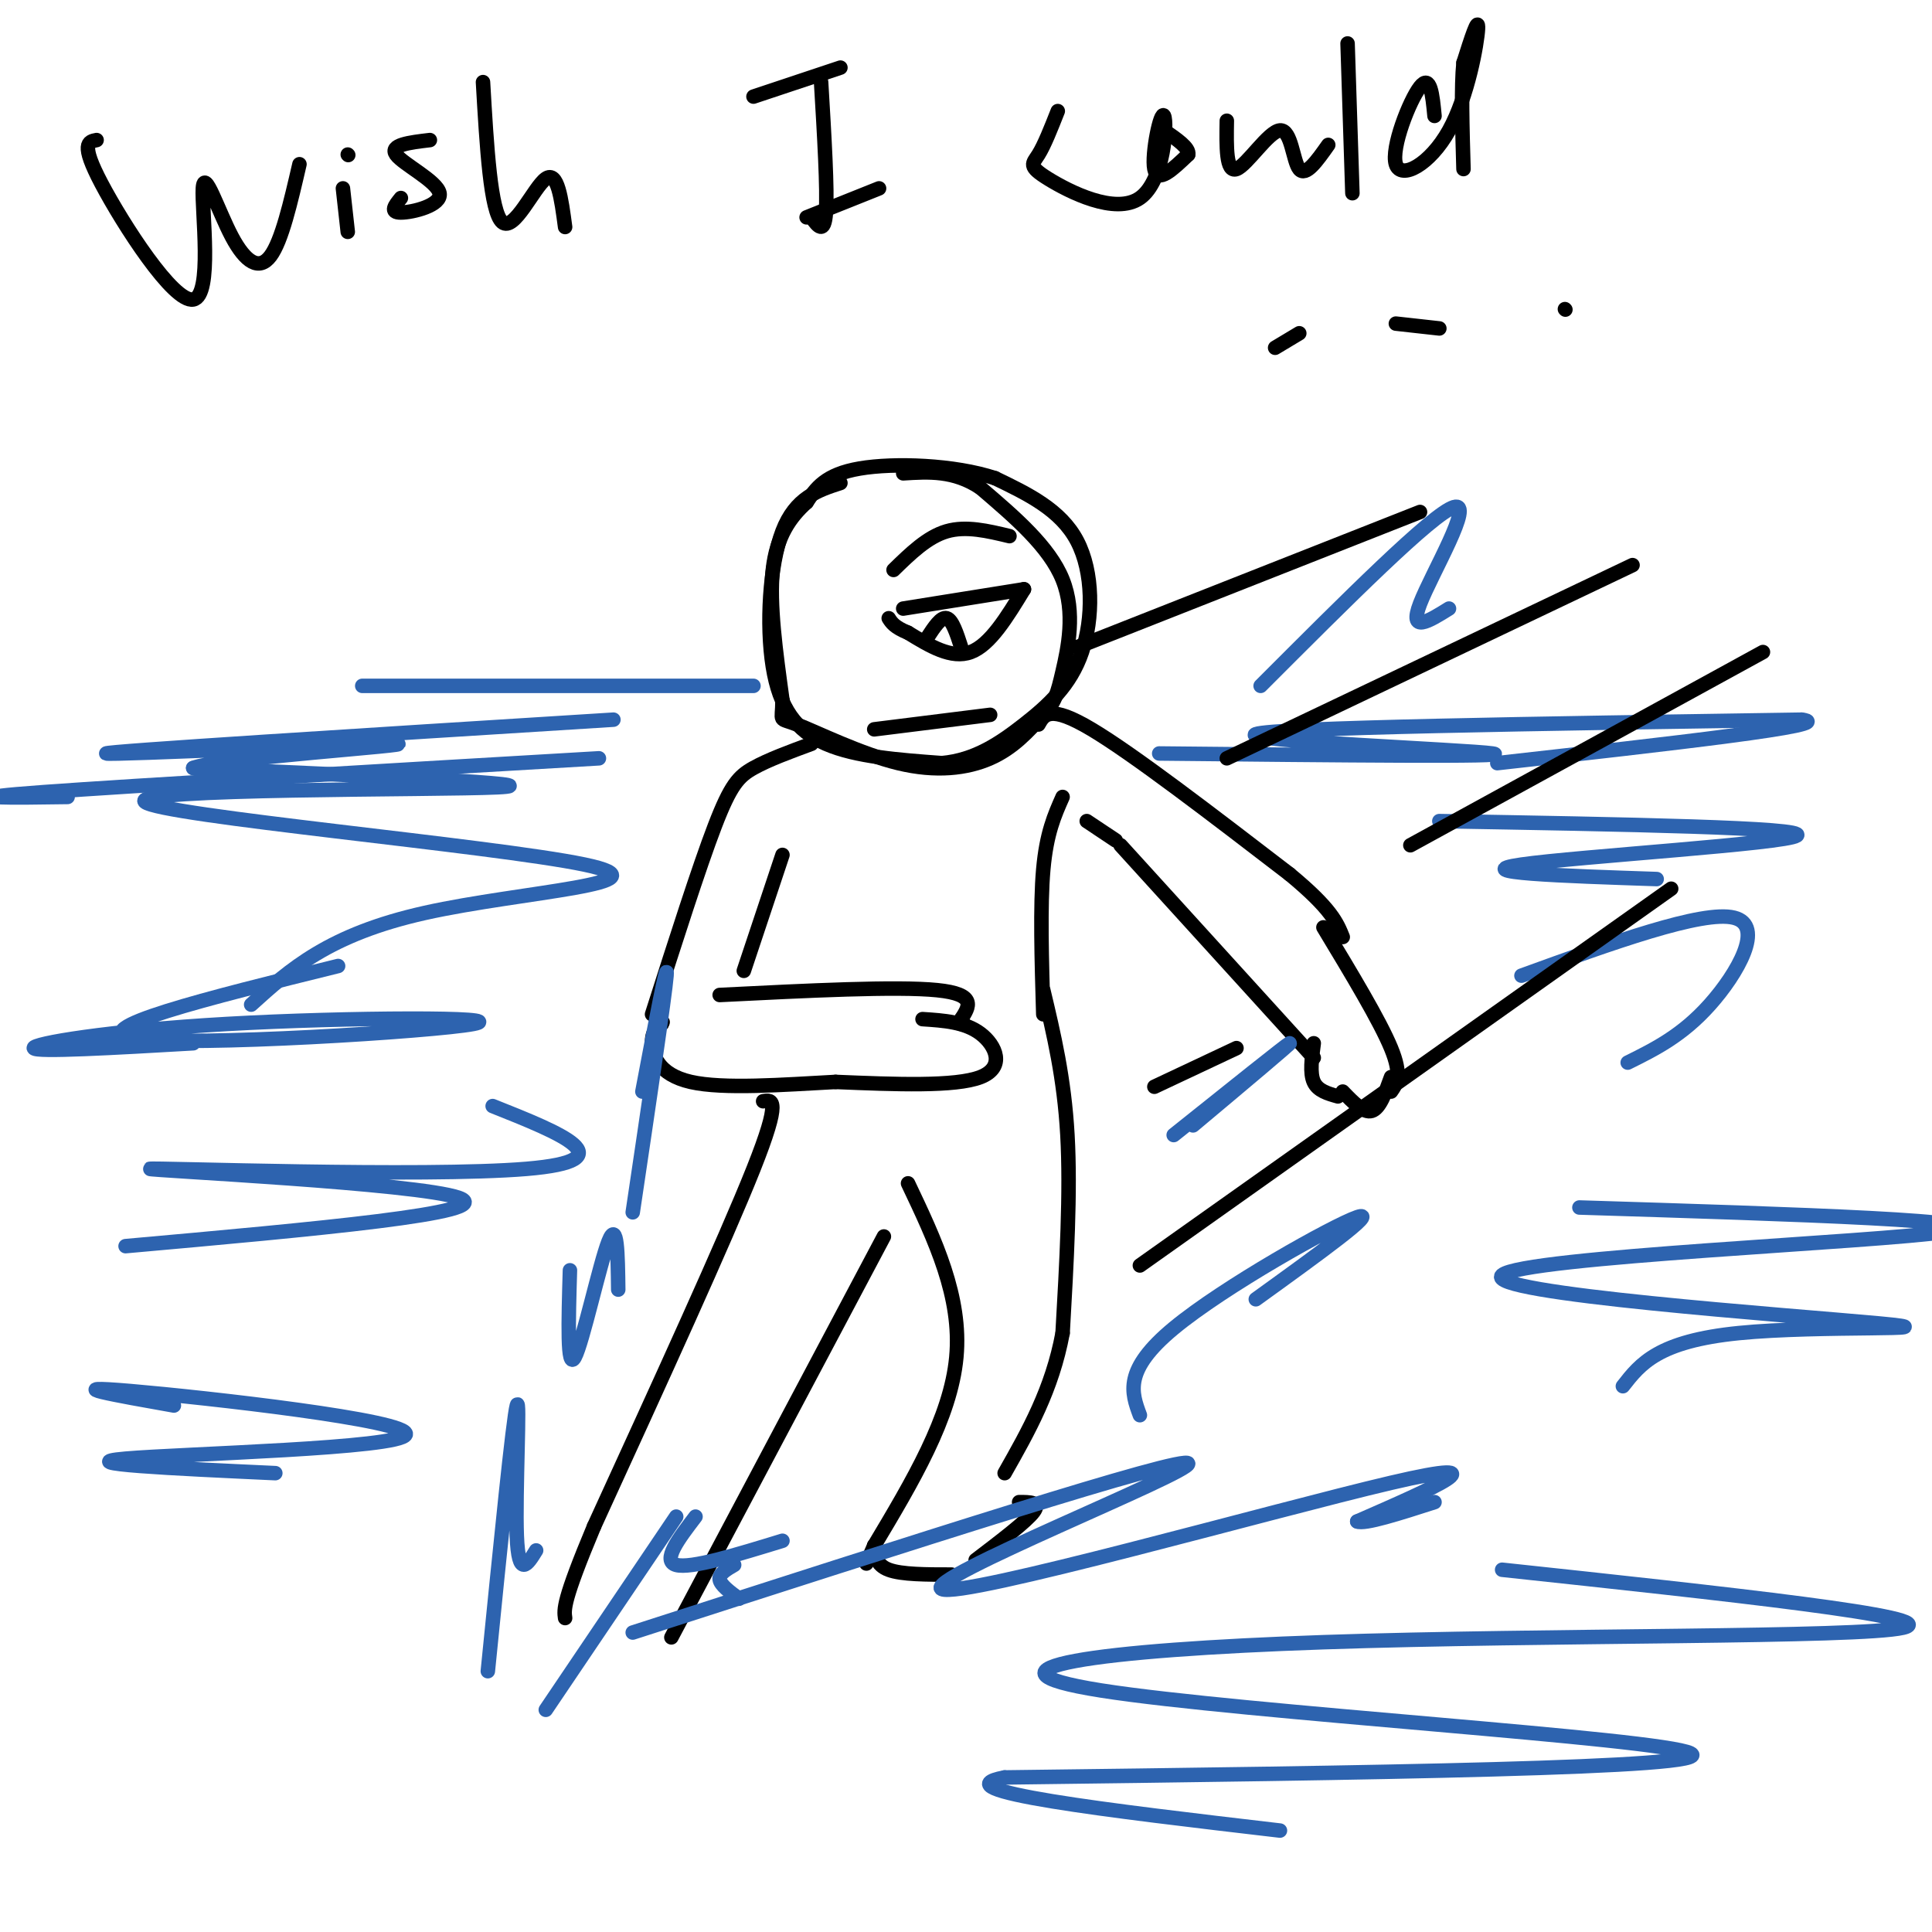 <svg viewBox='0 0 400 400' version='1.1' xmlns='http://www.w3.org/2000/svg' xmlns:xlink='http://www.w3.org/1999/xlink'><g fill='none' stroke='rgb(0,0,0)' stroke-width='3' stroke-linecap='round' stroke-linejoin='round'><path d='M174,100c-4.661,1.512 -9.321,3.024 -12,10c-2.679,6.976 -3.375,19.417 -2,28c1.375,8.583 4.821,13.310 11,16c6.179,2.690 15.089,3.345 24,4'/><path d='M195,158c6.874,-0.609 12.059,-4.132 17,-8c4.941,-3.868 9.638,-8.080 12,-15c2.362,-6.920 2.389,-16.549 -1,-23c-3.389,-6.451 -10.195,-9.726 -17,-13'/><path d='M206,99c-8.378,-2.778 -20.822,-3.222 -28,-2c-7.178,1.222 -9.089,4.111 -11,7'/><path d='M167,104c-3.356,3.000 -6.244,7.000 -7,14c-0.756,7.000 0.622,17.000 2,27'/><path d='M162,145c-0.016,4.837 -1.056,3.431 3,5c4.056,1.569 13.207,6.115 21,8c7.793,1.885 14.226,1.110 19,-1c4.774,-2.110 7.887,-5.555 11,-9'/><path d='M216,148c2.405,-2.524 2.917,-4.333 4,-9c1.083,-4.667 2.738,-12.190 0,-19c-2.738,-6.810 -9.869,-12.905 -17,-19'/><path d='M203,101c-5.500,-3.667 -10.750,-3.333 -16,-3'/><path d='M187,126c0.000,0.000 25.000,-4.000 25,-4'/><path d='M212,122c-3.500,5.750 -7.000,11.500 -11,13c-4.000,1.500 -8.500,-1.250 -13,-4'/><path d='M188,131c-2.833,-1.167 -3.417,-2.083 -4,-3'/><path d='M192,132c1.417,-2.167 2.833,-4.333 4,-4c1.167,0.333 2.083,3.167 3,6'/><path d='M181,151c0.000,0.000 24.000,-3.000 24,-3'/><path d='M185,118c3.500,-3.417 7.000,-6.833 11,-8c4.000,-1.167 8.500,-0.083 13,1'/><path d='M20,29c-1.703,0.324 -3.405,0.647 1,9c4.405,8.353 14.918,24.735 19,24c4.082,-0.735 1.733,-18.589 2,-23c0.267,-4.411 3.149,4.620 6,10c2.851,5.380 5.672,7.109 8,4c2.328,-3.109 4.164,-11.054 6,-19'/><path d='M71,39c0.000,0.000 1.000,9.000 1,9'/><path d='M72,32c0.000,0.000 0.100,0.100 0.1,0.1'/><path d='M89,29c-4.214,0.500 -8.429,1.000 -7,3c1.429,2.000 8.500,5.500 9,8c0.500,2.500 -5.571,4.000 -8,4c-2.429,0.000 -1.214,-1.500 0,-3'/><path d='M100,17c0.778,13.467 1.556,26.933 4,29c2.444,2.067 6.556,-7.267 9,-9c2.444,-1.733 3.222,4.133 4,10'/><path d='M156,20c0.000,0.000 18.000,-6.000 18,-6'/><path d='M170,17c0.667,11.167 1.333,22.333 1,27c-0.333,4.667 -1.667,2.833 -3,1'/><path d='M167,45c0.000,0.000 15.000,-6.000 15,-6'/><path d='M219,23c-1.388,3.522 -2.777,7.044 -4,9c-1.223,1.956 -2.281,2.347 2,5c4.281,2.653 13.900,7.567 19,4c5.100,-3.567 5.681,-15.614 5,-17c-0.681,-1.386 -2.623,7.890 -2,11c0.623,3.110 3.812,0.055 7,-3'/><path d='M246,32c0.333,-1.333 -2.333,-3.167 -5,-5'/><path d='M254,25c-0.089,5.399 -0.179,10.798 2,10c2.179,-0.798 6.625,-7.792 9,-8c2.375,-0.208 2.679,6.369 4,8c1.321,1.631 3.661,-1.685 6,-5'/><path d='M279,9c0.000,0.000 1.000,31.000 1,31'/><path d='M297,24c-0.421,-4.381 -0.842,-8.762 -3,-6c-2.158,2.762 -6.053,12.668 -5,16c1.053,3.332 7.053,0.089 11,-7c3.947,-7.089 5.842,-18.026 6,-21c0.158,-2.974 -1.421,2.013 -3,7'/><path d='M303,13c-0.500,4.833 -0.250,13.417 0,22'/><path d='M264,72c0.000,0.000 5.000,-3.000 5,-3'/><path d='M289,67c0.000,0.000 9.000,1.000 9,1'/><path d='M324,64c0.000,0.000 0.100,0.100 0.1,0.1'/><path d='M168,154c-4.467,1.644 -8.933,3.289 -12,5c-3.067,1.711 -4.733,3.489 -8,12c-3.267,8.511 -8.133,23.756 -13,39'/><path d='M162,177c0.000,0.000 -8.000,24.000 -8,24'/><path d='M149,206c18.333,-0.917 36.667,-1.833 45,-1c8.333,0.833 6.667,3.417 5,6'/><path d='M199,211c0.833,1.167 0.417,1.083 0,1'/><path d='M191,211c4.400,0.289 8.800,0.578 12,3c3.200,2.422 5.200,6.978 0,9c-5.200,2.022 -17.600,1.511 -30,1'/><path d='M173,224c-10.929,0.583 -23.250,1.542 -30,0c-6.750,-1.542 -7.929,-5.583 -8,-8c-0.071,-2.417 0.964,-3.208 2,-4'/><path d='M137,212c0.333,-0.667 0.167,-0.333 0,0'/><path d='M215,150c1.167,-2.083 2.333,-4.167 11,1c8.667,5.167 24.833,17.583 41,30'/><path d='M267,181c8.667,7.167 9.833,10.083 11,13'/><path d='M232,175c0.000,0.000 40.000,44.000 40,44'/><path d='M274,192c5.833,9.667 11.667,19.333 14,25c2.333,5.667 1.167,7.333 0,9'/><path d='M272,216c-0.417,3.083 -0.833,6.167 0,8c0.833,1.833 2.917,2.417 5,3'/><path d='M278,226c2.167,2.250 4.333,4.500 6,4c1.667,-0.500 2.833,-3.750 4,-7'/><path d='M231,174c0.000,0.000 -6.000,-4.000 -6,-4'/><path d='M220,165c-1.667,3.750 -3.333,7.500 -4,15c-0.667,7.500 -0.333,18.750 0,30'/><path d='M158,228c1.917,-0.333 3.833,-0.667 -2,14c-5.833,14.667 -19.417,44.333 -33,74'/><path d='M123,316c-6.500,15.500 -6.250,17.250 -6,19'/><path d='M183,256c0.000,0.000 -44.000,83.000 -44,83'/><path d='M216,205c2.167,9.083 4.333,18.167 5,30c0.667,11.833 -0.167,26.417 -1,41'/><path d='M220,276c-2.167,11.667 -7.083,20.333 -12,29'/><path d='M188,245c5.583,11.750 11.167,23.500 10,36c-1.167,12.500 -9.083,25.750 -17,39'/><path d='M181,320c-2.833,6.500 -1.417,3.250 0,0'/><path d='M181,320c0.167,2.000 0.333,4.000 3,5c2.667,1.000 7.833,1.000 13,1'/><path d='M211,311c2.250,0.000 4.500,0.000 3,2c-1.500,2.000 -6.750,6.000 -12,10'/></g>
<g fill='none' stroke='rgb(45,99,175)' stroke-width='3' stroke-linecap='round' stroke-linejoin='round'><path d='M113,354c0.000,0.000 27.000,-40.000 27,-40'/><path d='M144,314c-3.500,4.583 -7.000,9.167 -4,10c3.000,0.833 12.500,-2.083 22,-5'/><path d='M152,324c-1.583,0.917 -3.167,1.833 -3,3c0.167,1.167 2.083,2.583 4,4'/><path d='M101,346c2.622,-26.156 5.244,-52.311 6,-55c0.756,-2.689 -0.356,18.089 0,27c0.356,8.911 2.178,5.956 4,3'/><path d='M131,338c57.179,-18.435 114.357,-36.869 115,-35c0.643,1.869 -55.250,24.042 -51,26c4.250,1.958 68.643,-16.298 93,-22c24.357,-5.702 8.679,1.149 -7,8'/><path d='M281,315c1.500,0.667 8.750,-1.667 16,-4'/><path d='M236,293c-1.733,-4.667 -3.467,-9.333 7,-18c10.467,-8.667 33.133,-21.333 38,-23c4.867,-1.667 -8.067,7.667 -21,17'/><path d='M243,235c11.667,-9.333 23.333,-18.667 24,-19c0.667,-0.333 -9.667,8.333 -20,17'/><path d='M131,251c3.333,-22.417 6.667,-44.833 7,-49c0.333,-4.167 -2.333,9.917 -5,24'/><path d='M261,142c17.800,-17.822 35.600,-35.644 40,-37c4.400,-1.356 -4.600,13.756 -7,20c-2.400,6.244 1.800,3.622 6,1'/><path d='M315,202c18.756,-6.800 37.511,-13.600 44,-12c6.489,1.600 0.711,11.600 -5,18c-5.711,6.400 -11.356,9.200 -17,12'/><path d='M26,258c38.762,-3.470 77.524,-6.940 69,-10c-8.524,-3.060 -64.333,-5.708 -64,-6c0.333,-0.292 56.810,1.774 78,0c21.190,-1.774 7.095,-7.387 -7,-13'/><path d='M52,208c8.038,-7.274 16.077,-14.549 36,-19c19.923,-4.451 51.732,-6.080 33,-10c-18.732,-3.920 -88.005,-10.132 -91,-13c-2.995,-2.868 60.287,-2.391 73,-3c12.713,-0.609 -25.144,-2.305 -63,-4'/><path d='M40,159c4.571,-1.952 47.500,-4.833 42,-5c-5.500,-0.167 -59.429,2.381 -60,2c-0.571,-0.381 52.214,-3.690 105,-7'/><path d='M240,156c37.089,0.378 74.178,0.756 69,0c-5.178,-0.756 -52.622,-2.644 -49,-4c3.622,-1.356 58.311,-2.178 113,-3'/><path d='M373,149c8.333,1.000 -27.333,5.000 -63,9'/><path d='M298,170c38.200,0.667 76.400,1.333 74,3c-2.400,1.667 -45.400,4.333 -57,6c-11.600,1.667 8.200,2.333 28,3'/><path d='M327,250c45.096,1.399 90.191,2.797 76,5c-14.191,2.203 -87.670,5.209 -92,9c-4.330,3.791 60.488,8.367 78,10c17.512,1.633 -12.282,0.324 -29,2c-16.718,1.676 -20.359,6.338 -24,11'/><path d='M311,325c46.075,4.939 92.150,9.879 83,12c-9.150,2.121 -73.525,1.424 -120,3c-46.475,1.576 -75.051,5.424 -46,10c29.051,4.576 115.729,9.879 122,13c6.271,3.121 -67.864,4.061 -142,5'/><path d='M208,368c-14.167,2.667 21.417,6.833 57,11'/><path d='M57,305c-21.411,-0.988 -42.821,-1.976 -31,-3c11.821,-1.024 56.875,-2.083 58,-5c1.125,-2.917 -41.679,-7.690 -57,-9c-15.321,-1.310 -3.161,0.845 9,3'/><path d='M118,263c-0.311,10.489 -0.622,20.978 1,18c1.622,-2.978 5.178,-19.422 7,-24c1.822,-4.578 1.911,2.711 2,10'/><path d='M40,216c-16.306,0.941 -32.612,1.882 -33,1c-0.388,-0.882 15.144,-3.587 40,-5c24.856,-1.413 59.038,-1.534 51,0c-8.038,1.534 -58.297,4.724 -70,3c-11.703,-1.724 15.148,-8.362 42,-15'/><path d='M14,165c-11.667,0.167 -23.333,0.333 -5,-1c18.333,-1.333 66.667,-4.167 115,-7'/><path d='M75,142c0.000,0.000 81.000,0.000 81,0'/></g>
<g fill='none' stroke='rgb(0,0,0)' stroke-width='3' stroke-linecap='round' stroke-linejoin='round'><path d='M223,134c0.000,0.000 71.000,-28.000 71,-28'/><path d='M254,157c0.000,0.000 84.000,-40.000 84,-40'/><path d='M239,225c0.000,0.000 17.000,-8.000 17,-8'/><path d='M236,262c0.000,0.000 110.000,-78.000 110,-78'/><path d='M292,175c0.000,0.000 73.000,-40.000 73,-40'/></g>
</svg>